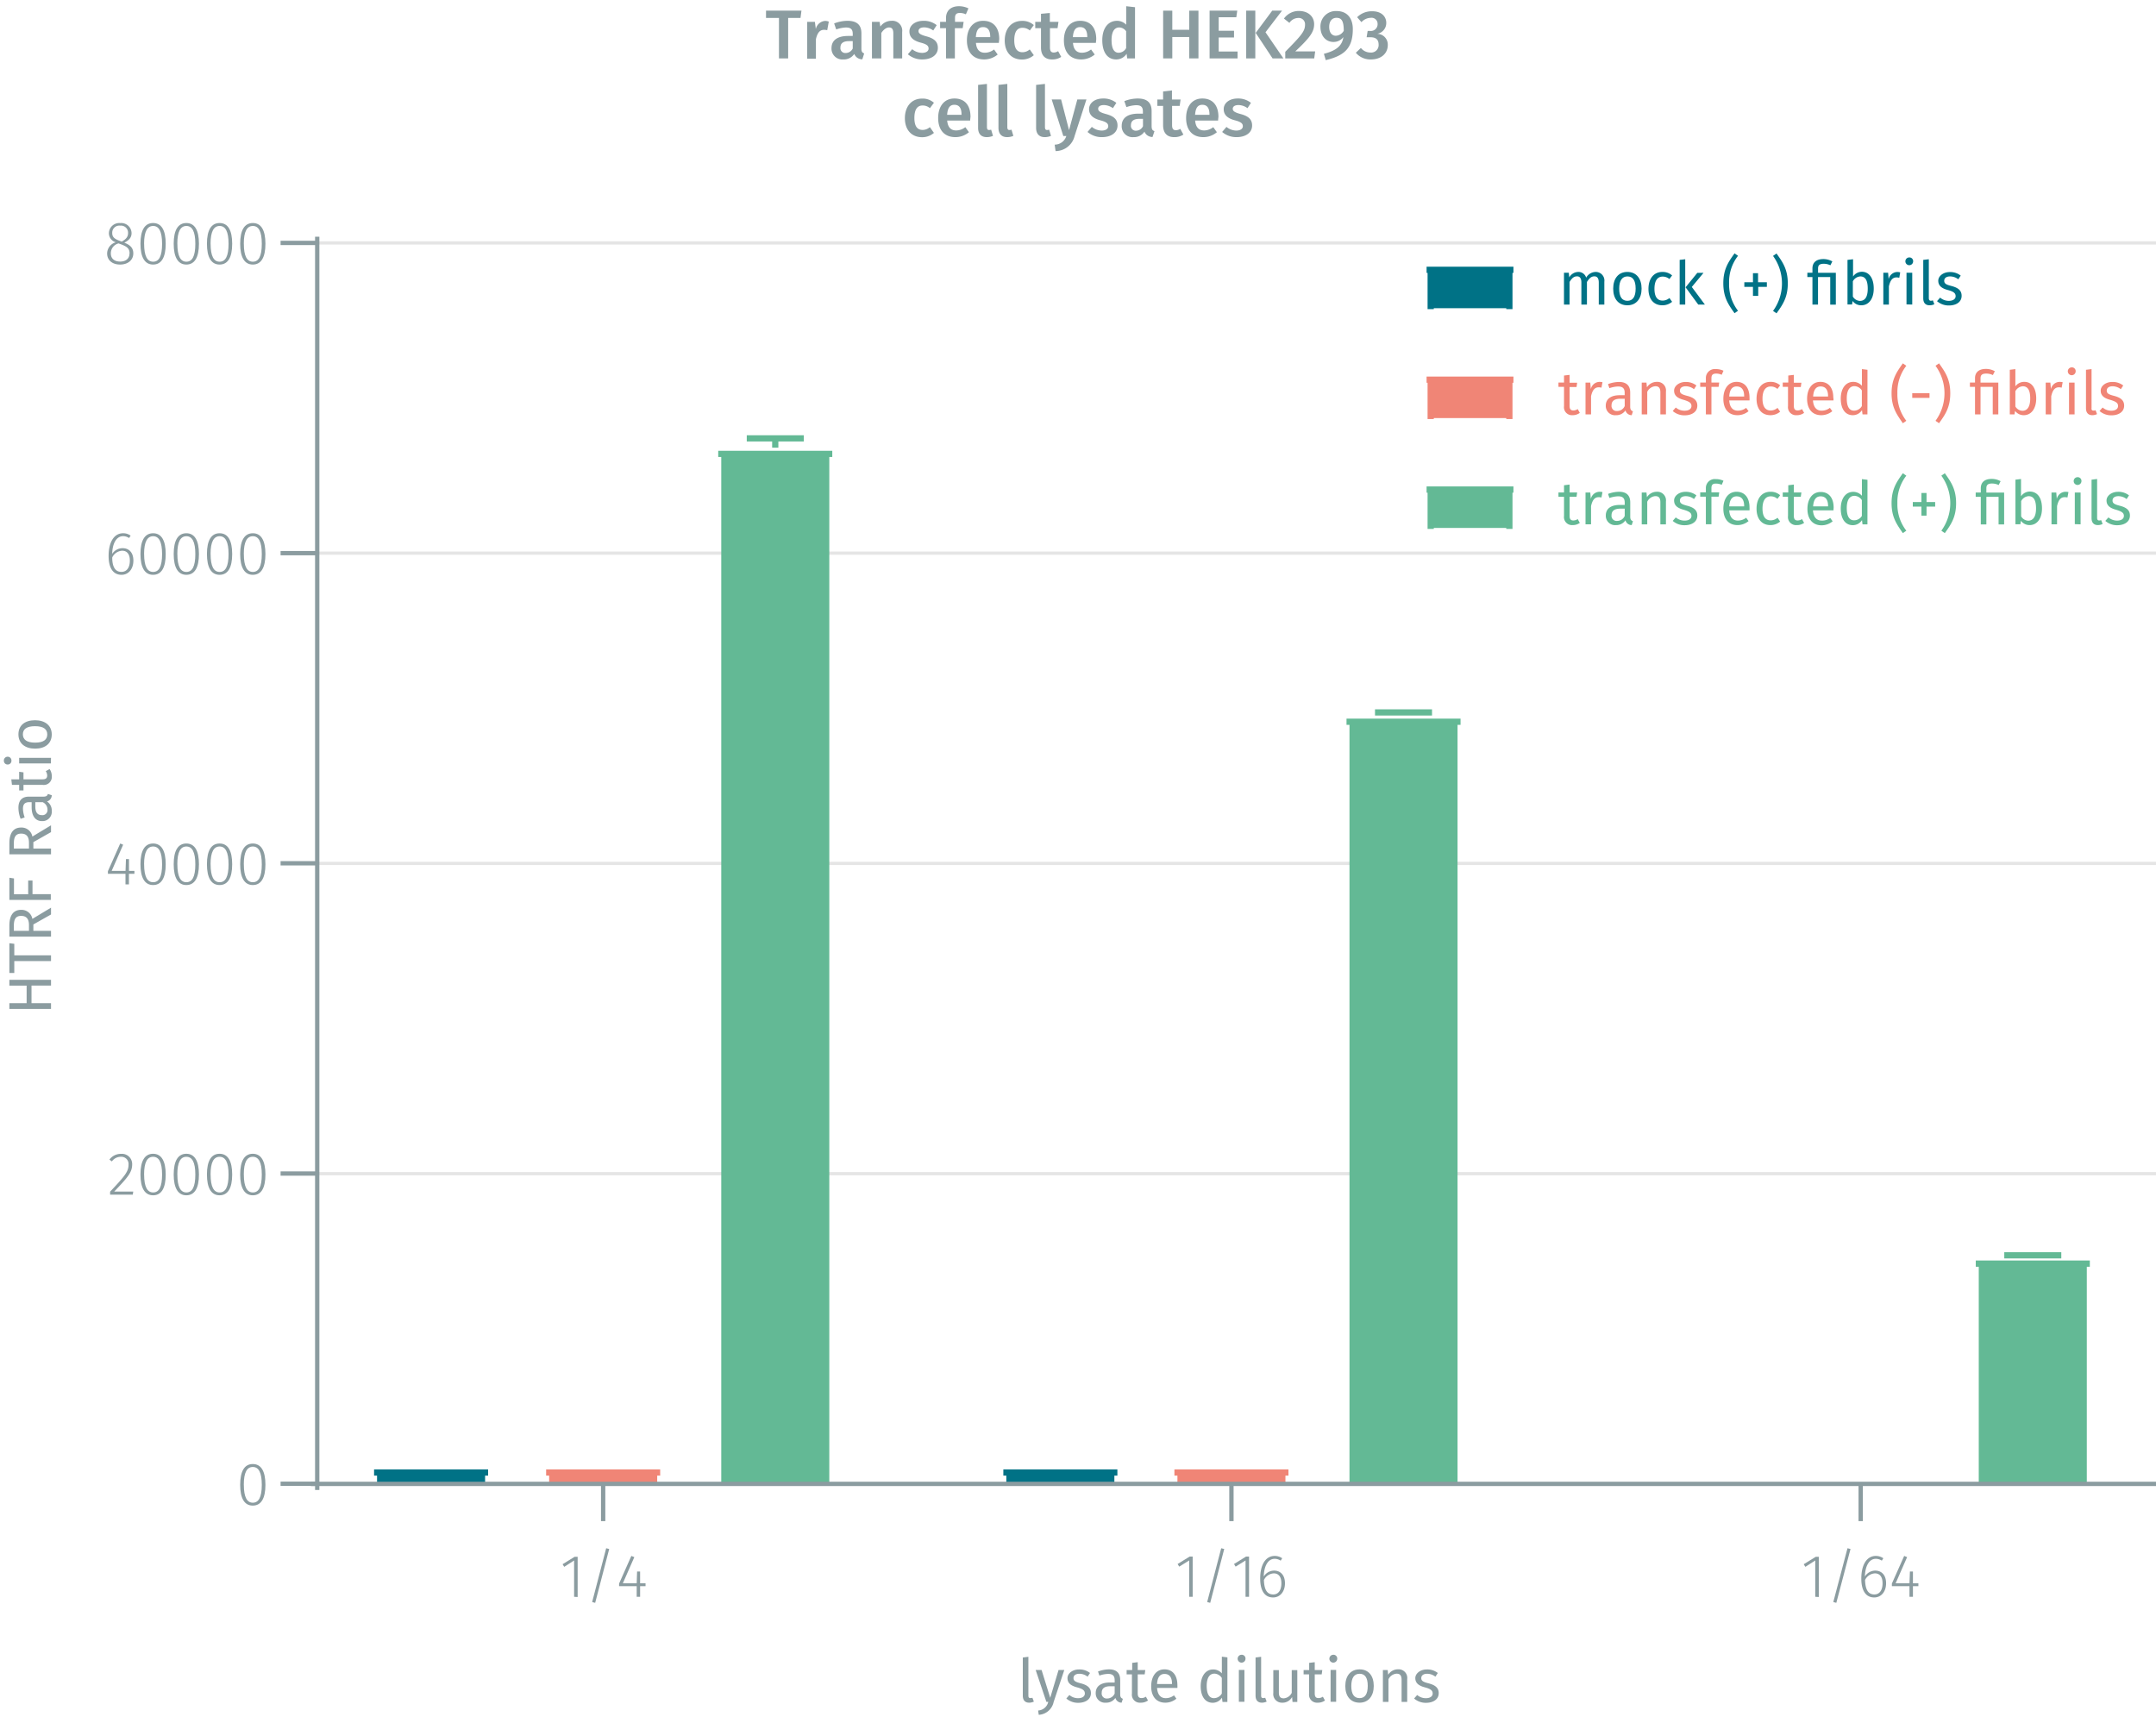 <svg id="Calque_1" data-name="Calque 1" xmlns="http://www.w3.org/2000/svg" viewBox="0 0 499.47 399.2"><title>assay-validation</title><line x1="73.45" y1="271.91" x2="499.47" y2="271.91" fill="none" stroke="#e5e5e5" stroke-miterlimit="10" stroke-width="0.75"/><line x1="73.45" y1="200.03" x2="499.47" y2="200.03" fill="none" stroke="#e5e5e5" stroke-miterlimit="10" stroke-width="0.75"/><line x1="73.45" y1="128.15" x2="499.47" y2="128.15" fill="none" stroke="#e5e5e5" stroke-miterlimit="10" stroke-width="0.75"/><line x1="73.45" y1="56.28" x2="499.47" y2="56.28" fill="none" stroke="#e5e5e5" stroke-miterlimit="10" stroke-width="0.75"/><polyline points="167.81 343.78 167.81 105.15 166.39 105.15 192.81 105.15 191.4 105.15 191.4 343.78" fill="#63b995" stroke="#63b995" stroke-miterlimit="1" stroke-width="1.44"/><polyline points="313.35 343.78 313.35 167.21 311.94 167.21 338.36 167.21 336.94 167.21 336.94 343.78" fill="#63b995" stroke="#63b995" stroke-miterlimit="1" stroke-width="1.44"/><polyline points="459.13 343.78 459.13 292.75 457.72 292.75 484.14 292.75 482.72 292.75 482.72 343.78" fill="#63b995" stroke="#63b995" stroke-miterlimit="1" stroke-width="1.44"/><polyline points="127.94 343.78 127.94 341.15 126.52 341.15 152.94 341.15 151.53 341.15 151.53 343.78" fill="#f08576" stroke="#f08576" stroke-miterlimit="1" stroke-width="1.44"/><polyline points="273.49 343.78 273.49 341.15 272.07 341.15 298.49 341.15 297.07 341.15 297.07 343.78" fill="#f08576" stroke="#f08576" stroke-miterlimit="1" stroke-width="1.44"/><polyline points="88.07 343.78 88.07 341.15 86.66 341.15 113.08 341.15 111.66 341.15 111.66 343.78" fill="#007286" stroke="#007286" stroke-miterlimit="1" stroke-width="1.44"/><polyline points="233.85 343.78 233.85 341.15 232.44 341.15 258.86 341.15 257.44 341.15 257.44 343.78" fill="#007286" stroke="#007286" stroke-miterlimit="1" stroke-width="1.44"/><path d="M133,369.94v-8.42L130.71,363l-.38-.61,2.79-1.72h.7v9.32Z" fill="#8b9ca0"/><path d="M137.88,371.34l-.7-.19,3.25-12.46.7.17Z" fill="#8b9ca0"/><path d="M148.29,367.48v2.46h-.79v-2.46h-4.08v-.6l2.84-6.41.69.28-2.66,6.06h3.21l.09-2.73h.7v2.73h1.26v.67Z" fill="#8b9ca0"/><path d="M275.49,369.94v-8.42l-2.3,1.43-.38-.61,2.79-1.72h.7v9.32Z" fill="#8b9ca0"/><path d="M280.36,371.34l-.7-.19,3.25-12.46.7.17Z" fill="#8b9ca0"/><path d="M288.55,369.94v-8.42l-2.3,1.43-.37-.61,2.78-1.72h.7v9.32Z" fill="#8b9ca0"/><path d="M297.68,366.8c0,2-1.18,3.29-2.74,3.29-2.18,0-3-1.91-3-4.36,0-3.25,1.27-5.26,3.36-5.26a3,3,0,0,1,1.74.54l-.35.56a2.49,2.49,0,0,0-1.4-.43c-1.56,0-2.47,1.71-2.52,4.1a2.84,2.84,0,0,1,2.39-1.37C296.55,363.87,297.68,364.81,297.68,366.8Zm-.83,0c0-1.63-.75-2.29-1.76-2.29a2.69,2.69,0,0,0-2.28,1.54c.05,2.08.64,3.34,2.13,3.34C296.2,369.42,296.85,368.34,296.85,366.83Z" fill="#8b9ca0"/><path d="M420.53,369.94v-8.42L418.24,363l-.38-.61,2.79-1.72h.7v9.32Z" fill="#8b9ca0"/><path d="M425.41,371.34l-.7-.19L428,358.69l.7.17Z" fill="#8b9ca0"/><path d="M436.94,366.8c0,2-1.17,3.29-2.74,3.29-2.17,0-3-1.91-3-4.36,0-3.25,1.28-5.26,3.36-5.26a3,3,0,0,1,1.74.54l-.35.56a2.46,2.46,0,0,0-1.4-.43c-1.55,0-2.46,1.71-2.52,4.1a2.86,2.86,0,0,1,2.39-1.37C435.81,363.87,436.94,364.81,436.94,366.8Zm-.82,0c0-1.63-.76-2.29-1.77-2.29a2.7,2.7,0,0,0-2.28,1.54c.06,2.08.64,3.34,2.13,3.34C435.46,369.42,436.12,368.34,436.12,366.83Z" fill="#8b9ca0"/><path d="M443.16,367.48v2.46h-.8v-2.46h-4.08v-.6l2.85-6.41.68.28-2.66,6.06h3.21l.1-2.73h.7v2.73h1.26v.67Z" fill="#8b9ca0"/><path d="M431.06,352.41v-8.63m-145.78,8.63v-8.63m-145.55,8.63v-8.63m-67.7,0H499.47" fill="none" stroke="#8b9ca0" stroke-miterlimit="10"/><path d="M61.49,344c0,3.15-1,4.81-2.93,4.81s-2.92-1.67-2.92-4.82,1-4.81,2.92-4.81S61.49,340.82,61.49,344Zm-5,0c0,2.87.74,4.14,2.08,4.14s2.08-1.26,2.08-4.13-.73-4.15-2.08-4.15S56.48,341.11,56.48,344Z" fill="#8b9ca0"/><path d="M30.62,269.75c0,1.85-1,3-4.16,6.3h4.41l-.11.72H25.51v-.69c3.46-3.68,4.27-4.65,4.27-6.29A1.67,1.67,0,0,0,28,268a2.52,2.52,0,0,0-2.08,1.07l-.57-.42a3.26,3.26,0,0,1,2.69-1.33A2.37,2.37,0,0,1,30.62,269.75Z" fill="#8b9ca0"/><path d="M38.39,272.11c0,3.16-1,4.81-2.92,4.81s-2.93-1.67-2.93-4.82,1-4.8,2.93-4.8S38.39,269,38.39,272.11Zm-5,0c0,2.87.74,4.15,2.09,4.15s2.07-1.26,2.07-4.14S36.81,268,35.47,268,33.38,269.23,33.38,272.1Z" fill="#8b9ca0"/><path d="M46.09,272.11c0,3.16-1,4.81-2.92,4.81s-2.93-1.67-2.93-4.82,1-4.8,2.93-4.8S46.09,269,46.09,272.11Zm-5,0c0,2.87.74,4.15,2.09,4.15s2.07-1.26,2.07-4.14S44.51,268,43.17,268,41.08,269.23,41.08,272.1Z" fill="#8b9ca0"/><path d="M53.79,272.11c0,3.16-1,4.81-2.92,4.81s-2.93-1.67-2.93-4.82,1-4.8,2.93-4.8S53.79,269,53.79,272.11Zm-5,0c0,2.87.74,4.15,2.09,4.15s2.07-1.26,2.07-4.14S52.21,268,50.87,268,48.78,269.23,48.78,272.1Z" fill="#8b9ca0"/><path d="M61.49,272.11c0,3.16-1,4.81-2.92,4.81s-2.93-1.67-2.93-4.82,1-4.8,2.93-4.8S61.49,269,61.49,272.11Zm-5,0c0,2.87.74,4.15,2.09,4.15s2.07-1.26,2.07-4.14S59.91,268,58.57,268,56.48,269.23,56.48,272.1Z" fill="#8b9ca0"/><path d="M29.87,202.44v2.45h-.8v-2.45H25v-.61l2.85-6.41.68.28-2.66,6.06h3.21l.1-2.73h.7v2.73h1.26v.68Z" fill="#8b9ca0"/><path d="M38.39,200.24c0,3.15-1,4.8-2.92,4.8s-2.93-1.66-2.93-4.82,1-4.8,2.93-4.8S38.39,197.07,38.39,200.24Zm-5,0c0,2.88.74,4.15,2.09,4.15s2.07-1.26,2.07-4.13-.73-4.15-2.07-4.15S33.38,197.35,33.38,200.22Z" fill="#8b9ca0"/><path d="M46.09,200.24c0,3.15-1,4.8-2.92,4.8s-2.93-1.66-2.93-4.82,1-4.8,2.93-4.8S46.09,197.07,46.09,200.24Zm-5,0c0,2.88.74,4.15,2.09,4.15s2.07-1.26,2.07-4.13-.73-4.15-2.07-4.15S41.08,197.35,41.08,200.22Z" fill="#8b9ca0"/><path d="M53.79,200.24c0,3.15-1,4.8-2.92,4.8s-2.93-1.66-2.93-4.82,1-4.8,2.93-4.8S53.79,197.07,53.79,200.24Zm-5,0c0,2.88.74,4.15,2.09,4.15s2.07-1.26,2.07-4.13-.73-4.15-2.07-4.15S48.78,197.35,48.78,200.22Z" fill="#8b9ca0"/><path d="M61.49,200.24c0,3.15-1,4.8-2.92,4.8s-2.93-1.66-2.93-4.82,1-4.8,2.93-4.8S61.49,197.07,61.49,200.24Zm-5,0c0,2.88.74,4.15,2.09,4.15s2.07-1.26,2.07-4.13-.73-4.15-2.07-4.15S56.48,197.35,56.48,200.22Z" fill="#8b9ca0"/><path d="M30.9,129.87c0,2-1.17,3.3-2.74,3.3-2.17,0-3-1.91-3-4.36,0-3.25,1.28-5.27,3.36-5.27a2.89,2.89,0,0,1,1.74.55l-.35.56a2.46,2.46,0,0,0-1.4-.43c-1.55,0-2.47,1.7-2.52,4.1A2.86,2.86,0,0,1,28.42,127C29.77,127,30.9,127.89,30.9,129.87Zm-.82,0c0-1.62-.76-2.28-1.77-2.28A2.69,2.69,0,0,0,26,129.16c0,2.07.64,3.33,2.13,3.33C29.42,132.49,30.08,131.42,30.08,129.9Z" fill="#8b9ca0"/><path d="M38.39,128.36c0,3.15-1,4.81-2.92,4.81s-2.93-1.67-2.93-4.82,1-4.81,2.93-4.81S38.39,125.2,38.39,128.36Zm-5,0c0,2.87.74,4.14,2.09,4.14s2.07-1.26,2.07-4.13-.73-4.14-2.07-4.14S33.38,125.48,33.38,128.35Z" fill="#8b9ca0"/><path d="M46.09,128.36c0,3.15-1,4.81-2.92,4.81s-2.93-1.67-2.93-4.82,1-4.81,2.93-4.81S46.09,125.2,46.09,128.36Zm-5,0c0,2.87.74,4.14,2.09,4.14s2.07-1.26,2.07-4.13-.73-4.14-2.07-4.14S41.08,125.48,41.08,128.35Z" fill="#8b9ca0"/><path d="M53.79,128.36c0,3.15-1,4.81-2.92,4.81s-2.93-1.67-2.93-4.82,1-4.81,2.93-4.81S53.79,125.2,53.79,128.36Zm-5,0c0,2.87.74,4.14,2.09,4.14s2.07-1.26,2.07-4.13-.73-4.14-2.07-4.14S48.78,125.48,48.78,128.35Z" fill="#8b9ca0"/><path d="M61.49,128.36c0,3.15-1,4.81-2.92,4.81s-2.93-1.67-2.93-4.82,1-4.81,2.93-4.81S61.49,125.2,61.49,128.36Zm-5,0c0,2.87.74,4.14,2.09,4.14s2.07-1.26,2.07-4.13-.73-4.14-2.07-4.14S56.48,125.48,56.48,128.35Z" fill="#8b9ca0"/><path d="M30.88,58.71c0,1.56-1.27,2.58-3.06,2.58s-3-1-3-2.56a2.74,2.74,0,0,1,2-2.6A2.19,2.19,0,0,1,25.23,54a2.4,2.4,0,0,1,2.62-2.32A2.39,2.39,0,0,1,30.48,54c0,1-.54,1.64-1.68,2.22C30.19,56.76,30.88,57.46,30.88,58.71Zm-.86,0c0-1.13-.6-1.6-2.07-2.14l-.48-.18a2.35,2.35,0,0,0-1.79,2.34c0,1.21.87,1.87,2.16,1.87S30,59.92,30,58.71Zm-2.26-2.9.44.16c1-.55,1.47-1.1,1.47-2a1.64,1.64,0,0,0-1.82-1.69A1.64,1.64,0,0,0,26,54C26,54.92,26.52,55.35,27.76,55.81Z" fill="#8b9ca0"/><path d="M38.39,56.48c0,3.16-1,4.81-2.92,4.81s-2.93-1.67-2.93-4.82,1-4.8,2.93-4.8S38.39,53.32,38.39,56.48Zm-5,0c0,2.87.74,4.15,2.09,4.15s2.07-1.26,2.07-4.14-.73-4.14-2.07-4.14S33.38,53.6,33.38,56.47Z" fill="#8b9ca0"/><path d="M46.09,56.48c0,3.16-1,4.81-2.92,4.81s-2.93-1.67-2.93-4.82,1-4.8,2.93-4.8S46.09,53.32,46.09,56.48Zm-5,0c0,2.87.74,4.15,2.09,4.15s2.07-1.26,2.07-4.14-.73-4.14-2.07-4.14S41.08,53.6,41.08,56.47Z" fill="#8b9ca0"/><path d="M53.79,56.48c0,3.16-1,4.81-2.92,4.81s-2.93-1.67-2.93-4.82,1-4.8,2.93-4.8S53.79,53.32,53.79,56.48Zm-5,0c0,2.87.74,4.15,2.09,4.15s2.07-1.26,2.07-4.14-.73-4.14-2.07-4.14S48.78,53.6,48.78,56.47Z" fill="#8b9ca0"/><path d="M61.49,56.48c0,3.16-1,4.81-2.92,4.81s-2.93-1.67-2.93-4.82,1-4.8,2.93-4.8S61.49,53.32,61.49,56.48Zm-5,0c0,2.87.74,4.15,2.09,4.15s2.07-1.26,2.07-4.14-.73-4.14-2.07-4.14S56.48,53.6,56.48,56.47Z" fill="#8b9ca0"/><path d="M73.45,56.28H65m8.49,71.87H65M73.45,200H65m8.49,71.88H65m8.49,71.87H65m8.49,1.44V54.84" fill="none" stroke="#8b9ca0" stroke-miterlimit="10"/><polyline points="173 101.56 186.21 101.56 179.6 101.56 179.6 103.72" fill="none" stroke="#63b995" stroke-miterlimit="1" stroke-width="1.44"/><polyline points="318.54 165.05 331.75 165.05 325.15 165.05 325.15 165.77" fill="none" stroke="#63b995" stroke-miterlimit="1" stroke-width="1.44"/><polyline points="464.32 290.83 477.53 290.83 470.93 290.83 470.93 291.31" fill="none" stroke="#63b995" stroke-miterlimit="1" stroke-width="1.44"/><path d="M182.59,4.15v9.38h-2.13V4.15h-3V2.47h8.21l-.22,1.68Z" fill="#8b9ca0"/><path d="M192,5l-.36,2a3,3,0,0,0-.75-.09c-1,0-1.55.75-1.87,2.17v4.52H187V5.06h1.78L189,6.73a2.38,2.38,0,0,1,2.21-1.89A3,3,0,0,1,192,5Z" fill="#8b9ca0"/><path d="M200.2,12.38l-.43,1.36a2,2,0,0,1-1.87-1.24,2.88,2.88,0,0,1-2.53,1.27,2.51,2.51,0,0,1-2.74-2.61c0-1.84,1.4-2.83,3.86-2.83h1.06V7.85c0-1.11-.5-1.48-1.59-1.48a7.55,7.55,0,0,0-2.24.45l-.48-1.39a8.73,8.73,0,0,1,3.07-.61c2.26,0,3.25,1,3.25,2.91v3.56C199.56,12,199.79,12.22,200.2,12.38Zm-2.65-1.14V9.53h-.85c-1.33,0-2,.48-2,1.47a1.12,1.12,0,0,0,1.2,1.28A1.83,1.83,0,0,0,197.55,11.24Z" fill="#8b9ca0"/><path d="M209,7.4v6.13h-2.05V7.72c0-1.06-.4-1.36-1-1.36s-1.28.49-1.78,1.28v5.89H202V5.06h1.78l.16,1.1a3.16,3.16,0,0,1,2.57-1.34A2.29,2.29,0,0,1,209,7.4Z" fill="#8b9ca0"/><path d="M217,5.83l-.8,1.23a3.66,3.66,0,0,0-2.08-.72c-.87,0-1.33.34-1.33.85s.33.82,1.78,1.22c1.72.46,2.7,1.16,2.7,2.67,0,1.76-1.63,2.69-3.57,2.69a5,5,0,0,1-3.38-1.2l1-1.17a3.68,3.68,0,0,0,2.28.85c.93,0,1.52-.4,1.52-1s-.34-1-1.92-1.4c-1.75-.48-2.52-1.32-2.52-2.57,0-1.4,1.3-2.46,3.27-2.46A4.72,4.72,0,0,1,217,5.83Z" fill="#8b9ca0"/><path d="M221.24,4.16v.9h2l-.22,1.47h-1.81v7h-2.05v-7h-1.37V5.06h1.37V4.13c0-1.53,1-2.69,3-2.69a5,5,0,0,1,2.19.5l-.59,1.38A3.26,3.26,0,0,0,222.38,3C221.54,3,221.24,3.36,221.24,4.16Z" fill="#8b9ca0"/><path d="M231.4,9.93h-5.31c.14,1.73,1,2.29,2.08,2.29a3.46,3.46,0,0,0,2.11-.76l.85,1.17A4.89,4.89,0,0,1,228,13.77c-2.62,0-4-1.75-4-4.42s1.36-4.53,3.76-4.53,3.73,1.6,3.73,4.27C231.45,9.37,231.42,9.7,231.4,9.93Zm-2-1.43c0-1.39-.5-2.22-1.65-2.22-1,0-1.57.64-1.68,2.32h3.33Z" fill="#8b9ca0"/><path d="M239.5,5.81l-.93,1.25a2.57,2.57,0,0,0-1.7-.62c-1.18,0-1.9.86-1.9,2.89s.75,2.77,1.9,2.77a2.55,2.55,0,0,0,1.68-.65l.95,1.34a4.16,4.16,0,0,1-2.74,1c-2.45,0-4-1.7-4-4.4s1.52-4.55,4-4.55A3.93,3.93,0,0,1,239.5,5.81Z" fill="#8b9ca0"/><path d="M243.7,13.77c-1.66,0-2.54-1-2.54-2.77V6.53h-1.33V5.06h1.33V3.19L243.21,3V5.06h2L245,6.53h-1.76V11c0,.83.27,1.17.89,1.17a1.92,1.92,0,0,0,1-.32l.72,1.33A3.69,3.69,0,0,1,243.7,13.77Z" fill="#8b9ca0"/><path d="M253.88,9.93h-5.31c.14,1.73,1,2.29,2.08,2.29a3.46,3.46,0,0,0,2.11-.76l.85,1.17a4.89,4.89,0,0,1-3.14,1.14c-2.62,0-4-1.75-4-4.42s1.36-4.53,3.76-4.53,3.73,1.6,3.73,4.27C253.93,9.37,253.9,9.7,253.88,9.93Zm-2-1.43c0-1.39-.5-2.22-1.65-2.22-1,0-1.57.64-1.68,2.32h3.33Z" fill="#8b9ca0"/><path d="M262.94,13.53h-1.81L261,12.46a2.86,2.86,0,0,1-2.42,1.31c-2.11,0-3.22-1.78-3.22-4.47s1.3-4.48,3.44-4.48a2.92,2.92,0,0,1,2.1.91V1.44l2.05.23Zm-2.05-2.4V7.25a2,2,0,0,0-1.6-.89c-1.07,0-1.78.89-1.78,2.93s.63,2.93,1.63,2.93A2,2,0,0,0,260.89,11.13Z" fill="#8b9ca0"/><path d="M271.58,8.58v4.95h-2.12V2.47h2.12V6.9h3.93V2.47h2.13V13.53h-2.13V8.58Z" fill="#8b9ca0"/><path d="M282.33,4V7.13h3.55V8.69h-3.55v3.25h4.37v1.59h-6.48V2.47h6.41L286.41,4Z" fill="#8b9ca0"/><path d="M288.7,13.53V2.47h2.11V13.53Zm8.62,0h-2.51L290.9,7.62l3.83-5.15H297l-3.83,5Z" fill="#8b9ca0"/><path d="M304.44,5.59c0,1.82-1,3.15-4.37,6.32h4.61l-.22,1.62h-6.71V12c3.68-3.74,4.58-4.75,4.58-6.27a1.45,1.45,0,0,0-1.55-1.57,2.51,2.51,0,0,0-2.07,1.14l-1.26-1a4.21,4.21,0,0,1,3.49-1.76C303.16,2.56,304.44,3.91,304.44,5.59Z" fill="#8b9ca0"/><path d="M313.4,6.74c0,4.43-1.95,6.16-6.27,7.19l-.43-1.46c2.68-.7,4.22-1.74,4.51-3.87a2.84,2.84,0,0,1-2.31,1.12c-1.66,0-3-1.33-3-3.51a3.55,3.55,0,0,1,3.74-3.65C312.12,2.56,313.4,4.26,313.4,6.74Zm-2.1.39c0-2.23-.48-3-1.68-3-1,0-1.69.72-1.69,2.1s.67,2.05,1.53,2.05A2.22,2.22,0,0,0,311.3,7.13Z" fill="#8b9ca0"/><path d="M321.15,5.3a2.53,2.53,0,0,1-2.1,2.53,2.5,2.5,0,0,1,2.45,2.62c0,1.85-1.44,3.32-3.91,3.32a4.36,4.36,0,0,1-3.49-1.55l1.17-1.11a2.81,2.81,0,0,0,2.21,1.06,1.73,1.73,0,0,0,1.9-1.81c0-1.28-.72-1.73-1.93-1.73h-.85l.24-1.46h.58a1.56,1.56,0,0,0,1.72-1.63,1.39,1.39,0,0,0-1.58-1.41,3,3,0,0,0-2.16,1l-1-1.14a4.76,4.76,0,0,1,3.38-1.38C320,2.56,321.15,3.81,321.15,5.3Z" fill="#8b9ca0"/><path d="M216.36,23.81l-.93,1.25a2.55,2.55,0,0,0-1.69-.62c-1.19,0-1.91.86-1.91,2.89s.76,2.77,1.91,2.77a2.55,2.55,0,0,0,1.68-.65l.94,1.34a4.15,4.15,0,0,1-2.73,1c-2.45,0-4-1.7-4-4.4s1.52-4.55,4-4.55A3.93,3.93,0,0,1,216.36,23.81Z" fill="#8b9ca0"/><path d="M224.75,27.93h-5.32c.15,1.73,1,2.29,2.08,2.29a3.49,3.49,0,0,0,2.12-.76l.84,1.17a4.86,4.86,0,0,1-3.13,1.14c-2.63,0-4-1.75-4-4.42s1.36-4.53,3.77-4.53,3.72,1.6,3.72,4.27C224.79,27.37,224.76,27.7,224.75,27.93Zm-2-1.43c0-1.39-.49-2.22-1.65-2.22-1,0-1.57.64-1.68,2.32h3.33Z" fill="#8b9ca0"/><path d="M229.13,30.12a1.56,1.56,0,0,0,.48-.08l.43,1.44a3.71,3.71,0,0,1-1.45.29c-1.27,0-2-.75-2-2.16V19.67l2.05-.23v10C228.65,29.93,228.79,30.12,229.13,30.12Z" fill="#8b9ca0"/><path d="M233.85,30.12a1.51,1.51,0,0,0,.48-.08l.43,1.44a3.71,3.71,0,0,1-1.45.29c-1.27,0-2-.75-2-2.16V19.67l2.05-.23v10C233.37,29.93,233.51,30.12,233.85,30.12Z" fill="#8b9ca0"/><path d="M242.57,30.12a1.51,1.51,0,0,0,.48-.08l.43,1.44a3.71,3.71,0,0,1-1.45.29c-1.27,0-2-.75-2-2.16V19.67l2.05-.23v10C242.09,29.93,242.23,30.12,242.57,30.12Z" fill="#8b9ca0"/><path d="M244.54,35l-.21-1.49a2.82,2.82,0,0,0,2.7-2h-.7l-2.69-8.47h2.18l1.84,7.11,1.92-7.11h2.11l-2.75,8.5A4.56,4.56,0,0,1,244.54,35Z" fill="#8b9ca0"/><path d="M258.62,23.83l-.8,1.23a3.66,3.66,0,0,0-2.08-.72c-.87,0-1.33.34-1.33.85s.33.82,1.77,1.22c1.73.46,2.71,1.16,2.71,2.67,0,1.76-1.63,2.69-3.57,2.69a5,5,0,0,1-3.38-1.2l1-1.17a3.68,3.68,0,0,0,2.28.85c.92,0,1.52-.4,1.52-1s-.34-1-1.92-1.4c-1.75-.48-2.52-1.32-2.52-2.57,0-1.4,1.3-2.46,3.27-2.46A4.72,4.72,0,0,1,258.62,23.83Z" fill="#8b9ca0"/><path d="M267.45,30.38,267,31.74a2,2,0,0,1-1.87-1.24,2.89,2.89,0,0,1-2.53,1.27,2.51,2.51,0,0,1-2.74-2.61c0-1.84,1.39-2.83,3.86-2.83h1.05v-.48c0-1.11-.49-1.48-1.58-1.48a7.49,7.49,0,0,0-2.24.45l-.48-1.39a8.73,8.73,0,0,1,3.07-.61c2.26,0,3.25,1,3.25,2.91v3.56C266.81,30,267,30.22,267.45,30.38Zm-2.66-1.14V27.53H264c-1.33,0-2,.48-2,1.47a1.12,1.12,0,0,0,1.2,1.28A1.81,1.81,0,0,0,264.79,29.24Z" fill="#8b9ca0"/><path d="M272,31.77c-1.67,0-2.55-1-2.55-2.77V24.53h-1.33V23.06h1.33V21.19l2.05-.24v2.11h2l-.21,1.47h-1.76V29c0,.83.27,1.17.9,1.17a2,2,0,0,0,1-.32l.72,1.33A3.73,3.73,0,0,1,272,31.77Z" fill="#8b9ca0"/><path d="M282.19,27.93h-5.32c.15,1.73,1,2.29,2.08,2.29a3.49,3.49,0,0,0,2.12-.76l.84,1.17a4.86,4.86,0,0,1-3.13,1.14c-2.63,0-4-1.75-4-4.42s1.36-4.53,3.76-4.53,3.73,1.6,3.73,4.27C282.23,27.37,282.2,27.7,282.19,27.93Zm-2-1.43c0-1.39-.49-2.22-1.65-2.22-1,0-1.57.64-1.68,2.32h3.33Z" fill="#8b9ca0"/><path d="M289.8,23.83l-.8,1.23a3.61,3.61,0,0,0-2.08-.72c-.86,0-1.33.34-1.33.85s.34.82,1.78,1.22c1.73.46,2.7,1.16,2.7,2.67,0,1.76-1.63,2.69-3.57,2.69a5,5,0,0,1-3.37-1.2l1-1.17a3.66,3.66,0,0,0,2.27.85c.93,0,1.52-.4,1.52-1s-.33-1-1.92-1.4c-1.75-.48-2.51-1.32-2.51-2.57,0-1.4,1.29-2.46,3.26-2.46A4.72,4.72,0,0,1,289.8,23.83Z" fill="#8b9ca0"/><path d="M238.7,393.4a1.16,1.16,0,0,0,.47-.08l.34.9a2.59,2.59,0,0,1-1.09.25c-.94,0-1.47-.56-1.47-1.63V384l1.29-.16v9C238.24,393.21,238.36,393.4,238.7,393.4Z" fill="#8b9ca0"/><path d="M240.64,397.28l-.14-1a2.53,2.53,0,0,0,2.34-2h-.43l-2.48-7.38h1.37l2,6.44,1.93-6.44h1.33l-2.47,7.42A3.73,3.73,0,0,1,240.64,397.28Z" fill="#8b9ca0"/><path d="M252.52,387.59l-.56.86a3.08,3.08,0,0,0-1.91-.68c-.84,0-1.36.38-1.36,1s.4.88,1.59,1.19c1.55.39,2.45,1,2.45,2.3,0,1.54-1.42,2.24-2.92,2.24a4.08,4.08,0,0,1-2.78-1l.71-.81a3.07,3.07,0,0,0,2,.74c1,0,1.58-.43,1.58-1.08s-.37-1.05-1.79-1.43c-1.6-.42-2.23-1.1-2.23-2.15s1.13-2,2.66-2A3.93,3.93,0,0,1,252.52,387.59Z" fill="#8b9ca0"/><path d="M260.13,393.57l-.29.9a1.49,1.49,0,0,1-1.44-1.11,2.53,2.53,0,0,1-2.2,1.11,2.15,2.15,0,0,1-2.36-2.23c0-1.58,1.2-2.44,3.25-2.44h1.14v-.54c0-1.07-.52-1.46-1.54-1.46a6.67,6.67,0,0,0-2,.39l-.32-.94a7.34,7.34,0,0,1,2.55-.5c1.78,0,2.59.91,2.59,2.45v3.38C259.52,393.22,259.76,393.43,260.13,393.57Zm-1.9-1.22v-1.69h-1c-1.36,0-2,.5-2,1.51a1.16,1.16,0,0,0,1.27,1.33A1.9,1.9,0,0,0,258.23,392.35Z" fill="#8b9ca0"/><path d="M264.23,394.47a1.85,1.85,0,0,1-2-2.1v-4.46H261v-1h1.29v-1.67l1.28-.15v1.82h1.75l-.14,1h-1.61v4.4c0,.74.24,1.09.89,1.09a1.77,1.77,0,0,0,1-.32l.49.88A2.81,2.81,0,0,1,264.23,394.47Z" fill="#8b9ca0"/><path d="M272.76,391.05h-4.71c.13,1.71.93,2.37,2,2.37a3.09,3.09,0,0,0,1.92-.65l.56.77a4,4,0,0,1-2.57.93c-2.06,0-3.27-1.44-3.27-3.78s1.16-3.94,3.07-3.94,3,1.39,3,3.64A6,6,0,0,1,272.76,391.05Zm-1.25-1c0-1.44-.57-2.24-1.73-2.24-1,0-1.63.69-1.73,2.33h3.46Z" fill="#8b9ca0"/><path d="M284.34,394.3h-1.13l-.13-1a2.48,2.48,0,0,1-2.13,1.19c-1.79,0-2.79-1.53-2.79-3.82s1.09-3.9,2.9-3.9a2.64,2.64,0,0,1,2,.91v-3.87l1.29.16Zm-1.29-1.95v-3.61a2.11,2.11,0,0,0-1.71-1c-1.1,0-1.79.93-1.79,2.85s.62,2.83,1.68,2.83A2.11,2.11,0,0,0,283.05,392.35Z" fill="#8b9ca0"/><path d="M288.54,384.26a.91.91,0,1,1-.91-.89A.86.86,0,0,1,288.54,384.26Zm-1.54,10v-7.38h1.29v7.38Z" fill="#8b9ca0"/><path d="M292.63,393.4a1.16,1.16,0,0,0,.47-.08l.34.9a2.64,2.64,0,0,1-1.1.25c-.93,0-1.47-.56-1.47-1.63V384l1.29-.16v9C292.16,393.21,292.29,393.4,292.63,393.4Z" fill="#8b9ca0"/><path d="M299.43,394.3l-.1-1.15a2.47,2.47,0,0,1-2.29,1.32,2,2,0,0,1-2.06-2.26v-5.29h1.29v5.15c0,1,.33,1.39,1.13,1.39a2.23,2.23,0,0,0,1.85-1.27v-5.27h1.29v7.38Z" fill="#8b9ca0"/><path d="M305.27,394.47a1.85,1.85,0,0,1-2-2.1v-4.46H302v-1h1.29v-1.67l1.29-.15v1.82h1.75l-.14,1h-1.61v4.4c0,.74.23,1.09.88,1.09a1.75,1.75,0,0,0,1-.32l.49.88A2.78,2.78,0,0,1,305.27,394.47Z" fill="#8b9ca0"/><path d="M309.79,384.26a.91.91,0,1,1-.91-.89A.86.86,0,0,1,309.79,384.26Zm-1.54,10v-7.38h1.29v7.38Z" fill="#8b9ca0"/><path d="M318.25,390.6c0,2.29-1.21,3.87-3.29,3.87s-3.3-1.51-3.3-3.85,1.21-3.87,3.31-3.87S318.25,388.26,318.25,390.6Zm-5.2,0c0,1.92.67,2.81,1.91,2.81s1.9-.89,1.9-2.83-.67-2.81-1.89-2.81S313.05,388.68,313.05,390.62Z" fill="#8b9ca0"/><path d="M326,389v5.29H324.7v-5.11c0-1.11-.45-1.43-1.16-1.43a2.24,2.24,0,0,0-1.88,1.3v5.24h-1.29v-7.38h1.11l.11,1.09a2.67,2.67,0,0,1,2.26-1.26A2,2,0,0,1,326,389Z" fill="#8b9ca0"/><path d="M333.09,387.59l-.56.86a3.08,3.08,0,0,0-1.91-.68c-.84,0-1.36.38-1.36,1s.39.88,1.58,1.19c1.56.39,2.46,1,2.46,2.3,0,1.54-1.42,2.24-2.92,2.24a4.08,4.08,0,0,1-2.78-1l.71-.81a3.06,3.06,0,0,0,2,.74c1,0,1.59-.43,1.59-1.08s-.37-1.05-1.8-1.43c-1.59-.42-2.22-1.1-2.22-2.15s1.13-2,2.66-2A3.93,3.93,0,0,1,333.09,387.59Z" fill="#8b9ca0"/><path d="M7.3,232.41h4.52v1.33H2.17v-1.33h4v-4.07h-4V227h9.65v1.33H7.3Z" fill="#8b9ca0"/><path d="M3.31,221.33h8.51v1.33H3.31v2.75H2.17v-6.89l1.14.14Z" fill="#8b9ca0"/><path d="M7.73,215.65h4.09V217H2.17v-2.54c0-2.41.93-3.67,2.73-3.67a2.54,2.54,0,0,1,2.6,2.09l4.32-2.6v1.58l-4.09,2.31ZM4.9,212.19c-1.2,0-1.69.69-1.69,2.27v1.19h3.5V214.3C6.71,213,6.21,212.19,4.9,212.19Z" fill="#8b9ca0"/><path d="M3.24,207.18H6.53V204h1v3.15h4.24v1.33H2.17v-5.13l1.07.16Z" fill="#8b9ca0"/><path d="M7.73,196.59h4.09v1.34H2.17v-2.54c0-2.41.93-3.67,2.73-3.67a2.54,2.54,0,0,1,2.6,2.09l4.32-2.61v1.58L7.73,195.1ZM4.9,193.13c-1.2,0-1.69.69-1.69,2.27v1.19h3.5v-1.34C6.71,193.91,6.21,193.13,4.9,193.13Z" fill="#8b9ca0"/><path d="M11.09,183.94l.9.29a1.48,1.48,0,0,1-1.11,1.44,2.51,2.51,0,0,1,1.11,2.2,2.15,2.15,0,0,1-2.23,2.36c-1.58,0-2.43-1.19-2.43-3.25v-1.14H6.78c-1.06,0-1.46.52-1.46,1.54a6.41,6.41,0,0,0,.4,2l-.94.32a7.14,7.14,0,0,1-.51-2.55c0-1.78.91-2.59,2.45-2.59H10.1C10.75,184.55,11,184.31,11.09,183.94Zm-1.21,1.9H8.18v1c0,1.36.51,2,1.51,2A1.16,1.16,0,0,0,11,187.58,1.89,1.89,0,0,0,9.88,185.84Z" fill="#8b9ca0"/><path d="M12,179.84a1.86,1.86,0,0,1-2.1,2H5.44v1.28h-1v-1.28H2.77l-.15-1.29H4.44v-1.75l1,.14v1.61H9.83c.75,0,1.1-.24,1.1-.89a1.79,1.79,0,0,0-.33-1l.89-.49A2.88,2.88,0,0,1,12,179.84Z" fill="#8b9ca0"/><path d="M1.78,175.31a.87.87,0,0,1,.87.92.85.85,0,0,1-.87.89.85.85,0,0,1-.88-.89A.87.87,0,0,1,1.78,175.31Zm10,1.55H4.44v-1.29h7.38Z" fill="#8b9ca0"/><path d="M8.13,166.86c2.28,0,3.86,1.2,3.86,3.29s-1.51,3.29-3.85,3.29-3.87-1.2-3.87-3.31S5.79,166.86,8.13,166.86Zm0,5.19c1.92,0,2.82-.67,2.82-1.9s-.9-1.91-2.83-1.91-2.82.68-2.82,1.89S6.21,172.05,8.14,172.05Z" fill="#8b9ca0"/><path d="M371.67,65.27v5.29h-1.29V65.45c0-1.11-.48-1.43-1-1.43-.8,0-1.23.52-1.74,1.3v5.24h-1.29V65.45c0-1.11-.47-1.43-1-1.43-.8,0-1.25.52-1.74,1.3v5.24h-1.29V63.18h1.11l.11,1.08A2.47,2.47,0,0,1,365.6,63a1.86,1.86,0,0,1,1.86,1.33,2.59,2.59,0,0,1,2.2-1.33A2,2,0,0,1,371.67,65.27Z" fill="#007286"/><path d="M380.3,66.87c0,2.28-1.2,3.86-3.29,3.86s-3.29-1.51-3.29-3.85S374.92,63,377,63,380.3,64.53,380.3,66.87Zm-5.19,0c0,1.92.67,2.82,1.9,2.82s1.91-.9,1.91-2.83-.68-2.82-1.9-2.82S375.11,65,375.11,66.88Z" fill="#007286"/><path d="M387.37,63.81l-.63.84a2.34,2.34,0,0,0-1.57-.57c-1.16,0-1.89.91-1.89,2.83s.73,2.73,1.89,2.73a2.42,2.42,0,0,0,1.58-.6l.62.88a3.49,3.49,0,0,1-2.25.81c-2,0-3.23-1.41-3.23-3.79S383.11,63,385.12,63A3.31,3.31,0,0,1,387.37,63.81Z" fill="#007286"/><path d="M389.12,70.56V60.21l1.29-.15v10.5Zm5.84,0h-1.54l-2.93-4,2.72-3.35h1.44l-2.72,3.27Z" fill="#007286"/><path d="M400.57,65.66A9.88,9.88,0,0,0,402.64,72l-.81.56c-1.37-1.94-2.6-3.61-2.6-6.93s1.23-5,2.6-6.93l.81.56A9.86,9.86,0,0,0,400.57,65.66Z" fill="#007286"/><path d="M409.32,65.39v1.07h-2v2.09H406.1V66.46h-2V65.39h2v-2.1h1.18v2.1Z" fill="#007286"/><path d="M414.17,65.66c0,3.32-1.24,5-2.61,6.93l-.81-.56a10.84,10.84,0,0,0,0-12.74l.81-.56C412.93,60.67,414.17,62.34,414.17,65.66Z" fill="#007286"/><path d="M424.49,60.56l-.45.9a3.47,3.47,0,0,0-1.56-.35c-1,0-1.3.39-1.3,1.09v1h4.12v7.38H424V64.18h-2.83v6.38h-1.29V64.18h-1.18v-1h1.18v-1c0-1.25.76-2.16,2.55-2.16A4.26,4.26,0,0,1,424.49,60.56Z" fill="#007286"/><path d="M434.08,66.87c0,2.31-1.11,3.86-2.9,3.86a2.46,2.46,0,0,1-2-1l-.12.81H428V60.21l1.29-.15v4a2.5,2.5,0,0,1,2.09-1.1C433,63,434.08,64.4,434.08,66.87Zm-1.39,0c0-2.11-.69-2.83-1.72-2.83a2.11,2.11,0,0,0-1.73,1.14v3.53a2,2,0,0,0,1.63,1C432,69.71,432.69,68.88,432.69,66.87Z" fill="#007286"/><path d="M440.21,63.1,440,64.36a2.22,2.22,0,0,0-.65-.09c-.92,0-1.45.66-1.76,2.08v4.21h-1.29V63.18h1.11l.12,1.5a2.12,2.12,0,0,1,2-1.67A3,3,0,0,1,440.21,63.1Z" fill="#007286"/><path d="M443.21,60.52a.9.9,0,1,1-.91-.88A.86.86,0,0,1,443.21,60.52Zm-1.54,10V63.18H443v7.38Z" fill="#007286"/><path d="M447.3,69.67a1.21,1.21,0,0,0,.48-.09l.34.9a2.52,2.52,0,0,1-1.1.25c-.94,0-1.47-.56-1.47-1.62v-8.9l1.29-.15v9C446.84,69.47,447,69.67,447.3,69.67Z" fill="#007286"/><path d="M454.23,63.85l-.56.86a3.08,3.08,0,0,0-1.9-.67c-.84,0-1.36.37-1.36,1s.39.89,1.58,1.19c1.56.4,2.45,1,2.45,2.3,0,1.54-1.41,2.24-2.91,2.24a4.1,4.1,0,0,1-2.79-1l.72-.82a3.05,3.05,0,0,0,2,.75c1,0,1.59-.44,1.59-1.08s-.37-1.05-1.8-1.43c-1.59-.42-2.22-1.11-2.22-2.16s1.13-2,2.66-2A3.92,3.92,0,0,1,454.23,63.85Z" fill="#007286"/><polyline points="331.44 71.62 331.44 62.51 330.49 62.51 350.61 62.51 349.67 62.51 349.67 71.62 349.67 70.68 331.44 70.68" fill="#007286" stroke="#007286" stroke-miterlimit="1" stroke-width="1.44"/><path d="M364.33,96.19a1.85,1.85,0,0,1-2-2.1V89.63h-1.29v-1h1.29V87l1.29-.15v1.82h1.75l-.14,1h-1.61V94c0,.74.23,1.09.88,1.09a1.77,1.77,0,0,0,1-.32l.49.88A2.78,2.78,0,0,1,364.33,96.19Z" fill="#f08576"/><path d="M371.24,88.55,371,89.82a2.11,2.11,0,0,0-.64-.09c-.92,0-1.46.66-1.77,2.07V96h-1.28V88.64h1.1l.13,1.5a2.11,2.11,0,0,1,2-1.67A3.47,3.47,0,0,1,371.24,88.55Z" fill="#f08576"/><path d="M378.3,95.29l-.29.9a1.5,1.5,0,0,1-1.45-1.11,2.52,2.52,0,0,1-2.2,1.11A2.14,2.14,0,0,1,372,94c0-1.58,1.19-2.44,3.25-2.44h1.13V91c0-1.07-.51-1.46-1.54-1.46a6.73,6.73,0,0,0-2,.39l-.32-.94a7.39,7.39,0,0,1,2.55-.5c1.78,0,2.59.91,2.59,2.45V94.3C377.68,94.94,377.92,95.15,378.3,95.29Zm-1.91-1.22V92.38h-1c-1.36,0-2.05.5-2.05,1.51a1.17,1.17,0,0,0,1.28,1.33A1.9,1.9,0,0,0,376.39,94.07Z" fill="#f08576"/><path d="M385.94,90.73V96h-1.29V90.91c0-1.11-.44-1.43-1.16-1.43a2.25,2.25,0,0,0-1.88,1.3V96h-1.28V88.64h1.1l.11,1.09a2.68,2.68,0,0,1,2.26-1.26A2,2,0,0,1,385.94,90.73Z" fill="#f08576"/><path d="M393,89.31l-.56.86a3.06,3.06,0,0,0-1.9-.68c-.85,0-1.36.38-1.36,1s.39.88,1.58,1.19c1.55.39,2.45,1,2.45,2.3,0,1.54-1.41,2.24-2.91,2.24a4.09,4.09,0,0,1-2.79-1l.71-.81a3.07,3.07,0,0,0,2.05.74c1,0,1.58-.43,1.58-1.08s-.36-1-1.79-1.43c-1.6-.42-2.23-1.1-2.23-2.15s1.14-2,2.66-2A3.93,3.93,0,0,1,393,89.31Z" fill="#f08576"/><path d="M396.48,87.62v1h1.8l-.14,1h-1.66V96h-1.29V89.63h-1.31v-1h1.31v-1a2.07,2.07,0,0,1,2.31-2.12,4.1,4.1,0,0,1,1.77.38l-.41.94a3.13,3.13,0,0,0-1.28-.28C396.76,86.55,396.48,86.9,396.48,87.62Z" fill="#f08576"/><path d="M405.3,92.77h-4.7c.12,1.71.92,2.37,2,2.37a3.11,3.11,0,0,0,1.92-.65l.56.77a4,4,0,0,1-2.58.93c-2.06,0-3.26-1.44-3.26-3.78s1.16-3.94,3.06-3.94,3,1.39,3,3.64A6.12,6.12,0,0,1,405.3,92.77Zm-1.24-1c0-1.44-.58-2.24-1.74-2.24-1,0-1.62.69-1.72,2.33h3.46Z" fill="#f08576"/><path d="M412.4,89.27l-.63.84a2.34,2.34,0,0,0-1.57-.57c-1.16,0-1.89.91-1.89,2.82s.73,2.74,1.89,2.74a2.42,2.42,0,0,0,1.59-.61l.61.89a3.49,3.49,0,0,1-2.25.81c-2,0-3.22-1.42-3.22-3.8s1.21-3.92,3.22-3.92A3.23,3.23,0,0,1,412.4,89.27Z" fill="#f08576"/><path d="M416.22,96.19a1.86,1.86,0,0,1-2-2.1V89.63H413v-1h1.28V87l1.29-.15v1.82h1.75l-.14,1h-1.61V94c0,.74.24,1.09.89,1.09a1.77,1.77,0,0,0,1-.32l.49.88A2.81,2.81,0,0,1,416.22,96.19Z" fill="#f08576"/><path d="M424.75,92.77H420c.13,1.71.93,2.37,2,2.37a3.09,3.09,0,0,0,1.92-.65l.56.77a4,4,0,0,1-2.57.93c-2.06,0-3.27-1.44-3.27-3.78s1.16-3.94,3.07-3.94,3,1.39,3,3.64C424.78,92.36,424.76,92.6,424.75,92.77Zm-1.25-1c0-1.44-.57-2.24-1.73-2.24-1,0-1.63.69-1.73,2.33h3.46Z" fill="#f08576"/><path d="M432.62,96h-1.14l-.12-1a2.48,2.48,0,0,1-2.13,1.19c-1.79,0-2.79-1.53-2.79-3.83s1.09-3.89,2.9-3.89a2.64,2.64,0,0,1,2,.91V85.51l1.29.16Zm-1.29-2V90.46a2.11,2.11,0,0,0-1.71-1c-1.11,0-1.79.93-1.79,2.85s.61,2.83,1.68,2.83A2.11,2.11,0,0,0,431.33,94.07Z" fill="#f08576"/><path d="M439.56,91.12a9.88,9.88,0,0,0,2.07,6.37l-.81.56c-1.37-2-2.61-3.61-2.61-6.93s1.24-5,2.61-6.94l.81.56A9.91,9.91,0,0,0,439.56,91.12Z" fill="#f08576"/><path d="M447,91.09v1.09h-4V91.09Z" fill="#f08576"/><path d="M451.81,91.12c0,3.32-1.23,5-2.6,6.93l-.82-.56a10.81,10.81,0,0,0,0-12.75l.82-.56C450.58,86.13,451.81,87.8,451.81,91.12Z" fill="#f08576"/><path d="M462.13,86l-.45.9a3.43,3.43,0,0,0-1.55-.35c-1,0-1.31.39-1.31,1.09v1h4.12V96h-1.29V89.63h-2.83V96h-1.28V89.63h-1.18v-1h1.18v-1c0-1.24.75-2.16,2.54-2.16A4.23,4.23,0,0,1,462.13,86Z" fill="#f08576"/><path d="M471.72,92.32c0,2.31-1.11,3.87-2.9,3.87a2.47,2.47,0,0,1-2-1l-.13.81H465.6V85.67l1.29-.16v4A2.5,2.5,0,0,1,469,88.47C470.64,88.47,471.72,89.86,471.72,92.32Zm-1.39,0c0-2.1-.68-2.83-1.72-2.83a2.09,2.09,0,0,0-1.72,1.15v3.53a2,2,0,0,0,1.62,1C469.59,95.17,470.33,94.34,470.33,92.32Z" fill="#f08576"/><path d="M477.85,88.55l-.24,1.27a2.15,2.15,0,0,0-.64-.09c-.93,0-1.46.66-1.77,2.07V96h-1.28V88.64H475l.13,1.5a2.11,2.11,0,0,1,2-1.67A3.47,3.47,0,0,1,477.85,88.55Z" fill="#f08576"/><path d="M480.86,86a.91.91,0,1,1-.91-.89A.86.86,0,0,1,480.86,86Zm-1.54,10V88.64h1.29V96Z" fill="#f08576"/><path d="M485,95.12a1.16,1.16,0,0,0,.47-.08l.34.9a2.63,2.63,0,0,1-1.09.25c-.94,0-1.47-.56-1.47-1.63V85.67l1.29-.16v9C484.49,94.93,484.61,95.12,485,95.12Z" fill="#f08576"/><path d="M491.88,89.31l-.56.86a3.08,3.08,0,0,0-1.91-.68c-.84,0-1.35.38-1.35,1s.39.88,1.58,1.19c1.55.39,2.45,1,2.45,2.3,0,1.54-1.42,2.24-2.91,2.24a4.09,4.09,0,0,1-2.79-1l.71-.81a3.07,3.07,0,0,0,2,.74c1,0,1.58-.43,1.58-1.08s-.36-1-1.79-1.43c-1.6-.42-2.23-1.1-2.23-2.15s1.13-2,2.66-2A3.93,3.93,0,0,1,491.88,89.31Z" fill="#f08576"/><polyline points="331.44 97.08 331.44 87.96 330.49 87.96 350.61 87.96 349.67 87.96 349.67 97.08 349.67 96.14 331.44 96.14" fill="#f08576" stroke="#f08576" stroke-miterlimit="1" stroke-width="1.44"/><path d="M364.33,121.65a1.86,1.86,0,0,1-2-2.11v-4.45h-1.29v-1h1.29v-1.67l1.29-.16v1.83h1.75l-.14,1h-1.61v4.4c0,.74.23,1.09.88,1.09a1.85,1.85,0,0,0,1-.32l.49.88A2.78,2.78,0,0,1,364.33,121.65Z" fill="#63b995"/><path d="M371.24,114l-.24,1.26a2.49,2.49,0,0,0-.64-.08c-.92,0-1.46.66-1.77,2.07v4.22h-1.28V114.1h1.1l.13,1.49a2.11,2.11,0,0,1,2-1.66A3.47,3.47,0,0,1,371.24,114Z" fill="#63b995"/><path d="M378.3,120.75l-.29.9a1.5,1.5,0,0,1-1.45-1.11,2.52,2.52,0,0,1-2.2,1.11,2.14,2.14,0,0,1-2.35-2.23c0-1.58,1.19-2.44,3.25-2.44h1.13v-.55c0-1.06-.51-1.45-1.54-1.45a6.73,6.73,0,0,0-2,.39l-.32-.94a7.39,7.39,0,0,1,2.55-.5c1.78,0,2.59.91,2.59,2.45v3.37C377.68,120.4,377.92,120.61,378.3,120.75Zm-1.91-1.22v-1.69h-1c-1.36,0-2.05.5-2.05,1.51a1.17,1.17,0,0,0,1.28,1.33A1.9,1.9,0,0,0,376.39,119.53Z" fill="#63b995"/><path d="M385.94,116.18v5.3h-1.29v-5.12c0-1.1-.44-1.42-1.16-1.42a2.23,2.23,0,0,0-1.88,1.3v5.24h-1.28V114.1h1.1l.11,1.09a2.68,2.68,0,0,1,2.26-1.26A2,2,0,0,1,385.94,116.18Z" fill="#63b995"/><path d="M393,114.77l-.56.85a3.1,3.1,0,0,0-1.9-.67c-.85,0-1.36.38-1.36,1s.39.88,1.58,1.19c1.55.39,2.45,1,2.45,2.29,0,1.55-1.41,2.25-2.91,2.25a4.09,4.09,0,0,1-2.79-1l.71-.81a3.12,3.12,0,0,0,2.05.74c1,0,1.58-.43,1.58-1.08s-.36-1-1.79-1.43c-1.6-.42-2.23-1.1-2.23-2.16s1.14-2,2.66-2A3.93,3.93,0,0,1,393,114.77Z" fill="#63b995"/><path d="M396.48,113.07v1h1.8l-.14,1h-1.66v6.39h-1.29v-6.39h-1.31v-1h1.31v-1A2.06,2.06,0,0,1,397.5,111a4.1,4.1,0,0,1,1.77.38l-.41.94a3.13,3.13,0,0,0-1.28-.28C396.76,112,396.48,112.36,396.48,113.07Z" fill="#63b995"/><path d="M405.3,118.23h-4.7c.12,1.71.92,2.37,2,2.37a3.11,3.11,0,0,0,1.92-.65l.56.77a4,4,0,0,1-2.58.93c-2.06,0-3.26-1.45-3.26-3.79s1.16-3.93,3.06-3.93,3,1.38,3,3.64A6.12,6.12,0,0,1,405.3,118.23Zm-1.24-1c0-1.44-.58-2.24-1.74-2.24-1,0-1.62.69-1.72,2.33h3.46Z" fill="#63b995"/><path d="M412.4,114.73l-.63.84a2.3,2.3,0,0,0-1.57-.58c-1.16,0-1.89.91-1.89,2.83s.73,2.73,1.89,2.73a2.41,2.41,0,0,0,1.59-.6l.61.88a3.45,3.45,0,0,1-2.25.82c-2,0-3.22-1.42-3.22-3.8s1.21-3.92,3.22-3.92A3.23,3.23,0,0,1,412.4,114.73Z" fill="#63b995"/><path d="M416.22,121.65a1.86,1.86,0,0,1-2-2.11v-4.45H413v-1h1.28v-1.67l1.29-.16v1.83h1.75l-.14,1h-1.61v4.4c0,.74.24,1.09.89,1.09a1.85,1.85,0,0,0,1-.32l.49.88A2.81,2.81,0,0,1,416.22,121.65Z" fill="#63b995"/><path d="M424.75,118.23H420c.13,1.71.93,2.37,2,2.37A3.09,3.09,0,0,0,424,120l.56.77a4,4,0,0,1-2.57.93c-2.06,0-3.27-1.45-3.27-3.79s1.16-3.93,3.07-3.93,3,1.38,3,3.64C424.78,117.82,424.76,118.06,424.75,118.23Zm-1.25-1c0-1.44-.57-2.24-1.73-2.24-1,0-1.63.69-1.73,2.33h3.46Z" fill="#63b995"/><path d="M432.62,121.48h-1.14l-.12-1a2.48,2.48,0,0,1-2.13,1.19c-1.79,0-2.79-1.53-2.79-3.83s1.09-3.89,2.9-3.89a2.64,2.64,0,0,1,2,.91V111l1.29.16Zm-1.29-2v-3.61a2.11,2.11,0,0,0-1.71-1c-1.11,0-1.79.92-1.79,2.84s.61,2.83,1.68,2.83A2.1,2.1,0,0,0,431.33,119.53Z" fill="#63b995"/><path d="M439.56,116.57a9.91,9.91,0,0,0,2.07,6.38l-.81.56c-1.37-2-2.61-3.62-2.61-6.94s1.24-5,2.61-6.93l.81.56A9.86,9.86,0,0,0,439.56,116.57Z" fill="#63b995"/><path d="M448.31,116.31v1.06h-2v2.09h-1.18v-2.09h-2v-1.06h2v-2.1h1.18v2.1Z" fill="#63b995"/><path d="M453.16,116.57c0,3.32-1.24,5-2.61,6.94l-.81-.56a10.85,10.85,0,0,0,0-12.75l.81-.56C451.92,111.59,453.16,113.26,453.16,116.57Z" fill="#63b995"/><path d="M463.47,111.48l-.45.89a3.57,3.57,0,0,0-1.55-.35c-1,0-1.3.39-1.3,1.1v1h4.12v7.38H463v-6.39h-2.83v6.39h-1.29v-6.39H457.7v-1h1.18v-1c0-1.25.75-2.16,2.55-2.16A4.22,4.22,0,0,1,463.47,111.48Z" fill="#63b995"/><path d="M473.06,117.78c0,2.31-1.1,3.87-2.89,3.87a2.49,2.49,0,0,1-2-1l-.12.81h-1.14V111.13l1.29-.16v4a2.49,2.49,0,0,1,2.09-1.09C472,113.93,473.06,115.31,473.06,117.78Zm-1.38,0c0-2.1-.69-2.83-1.72-2.83a2.09,2.09,0,0,0-1.73,1.15v3.53a2,2,0,0,0,1.63,1C470.94,120.62,471.68,119.8,471.68,117.78Z" fill="#63b995"/><path d="M479.19,114l-.23,1.26a2.63,2.63,0,0,0-.65-.08c-.92,0-1.45.66-1.76,2.07v4.22h-1.29V114.1h1.11l.12,1.49a2.11,2.11,0,0,1,2-1.66A3.45,3.45,0,0,1,479.19,114Z" fill="#63b995"/><path d="M482.2,111.43a.9.9,0,1,1-.91-.88A.86.86,0,0,1,482.2,111.43Zm-1.54,10V114.1H482v7.38Z" fill="#63b995"/><path d="M486.29,120.58a1.42,1.42,0,0,0,.48-.08l.33.89a2.46,2.46,0,0,1-1.09.26c-.94,0-1.47-.56-1.47-1.63v-8.89l1.29-.16v9C485.83,120.39,486,120.58,486.29,120.58Z" fill="#63b995"/><path d="M493.22,114.77l-.56.85a3.1,3.1,0,0,0-1.9-.67c-.84,0-1.36.38-1.36,1s.39.88,1.58,1.19c1.56.39,2.45,1,2.45,2.29,0,1.55-1.41,2.25-2.91,2.25a4.11,4.11,0,0,1-2.79-1l.72-.81a3.09,3.09,0,0,0,2,.74c1,0,1.58-.43,1.58-1.08s-.36-1-1.79-1.43c-1.6-.42-2.23-1.1-2.23-2.16s1.14-2,2.67-2A3.92,3.92,0,0,1,493.22,114.77Z" fill="#63b995"/><polyline points="331.44 122.53 331.44 113.42 330.49 113.42 350.61 113.42 349.67 113.42 349.67 122.53 349.67 121.59 331.44 121.59" fill="#63b995" stroke="#63b995" stroke-miterlimit="1" stroke-width="1.44"/></svg>